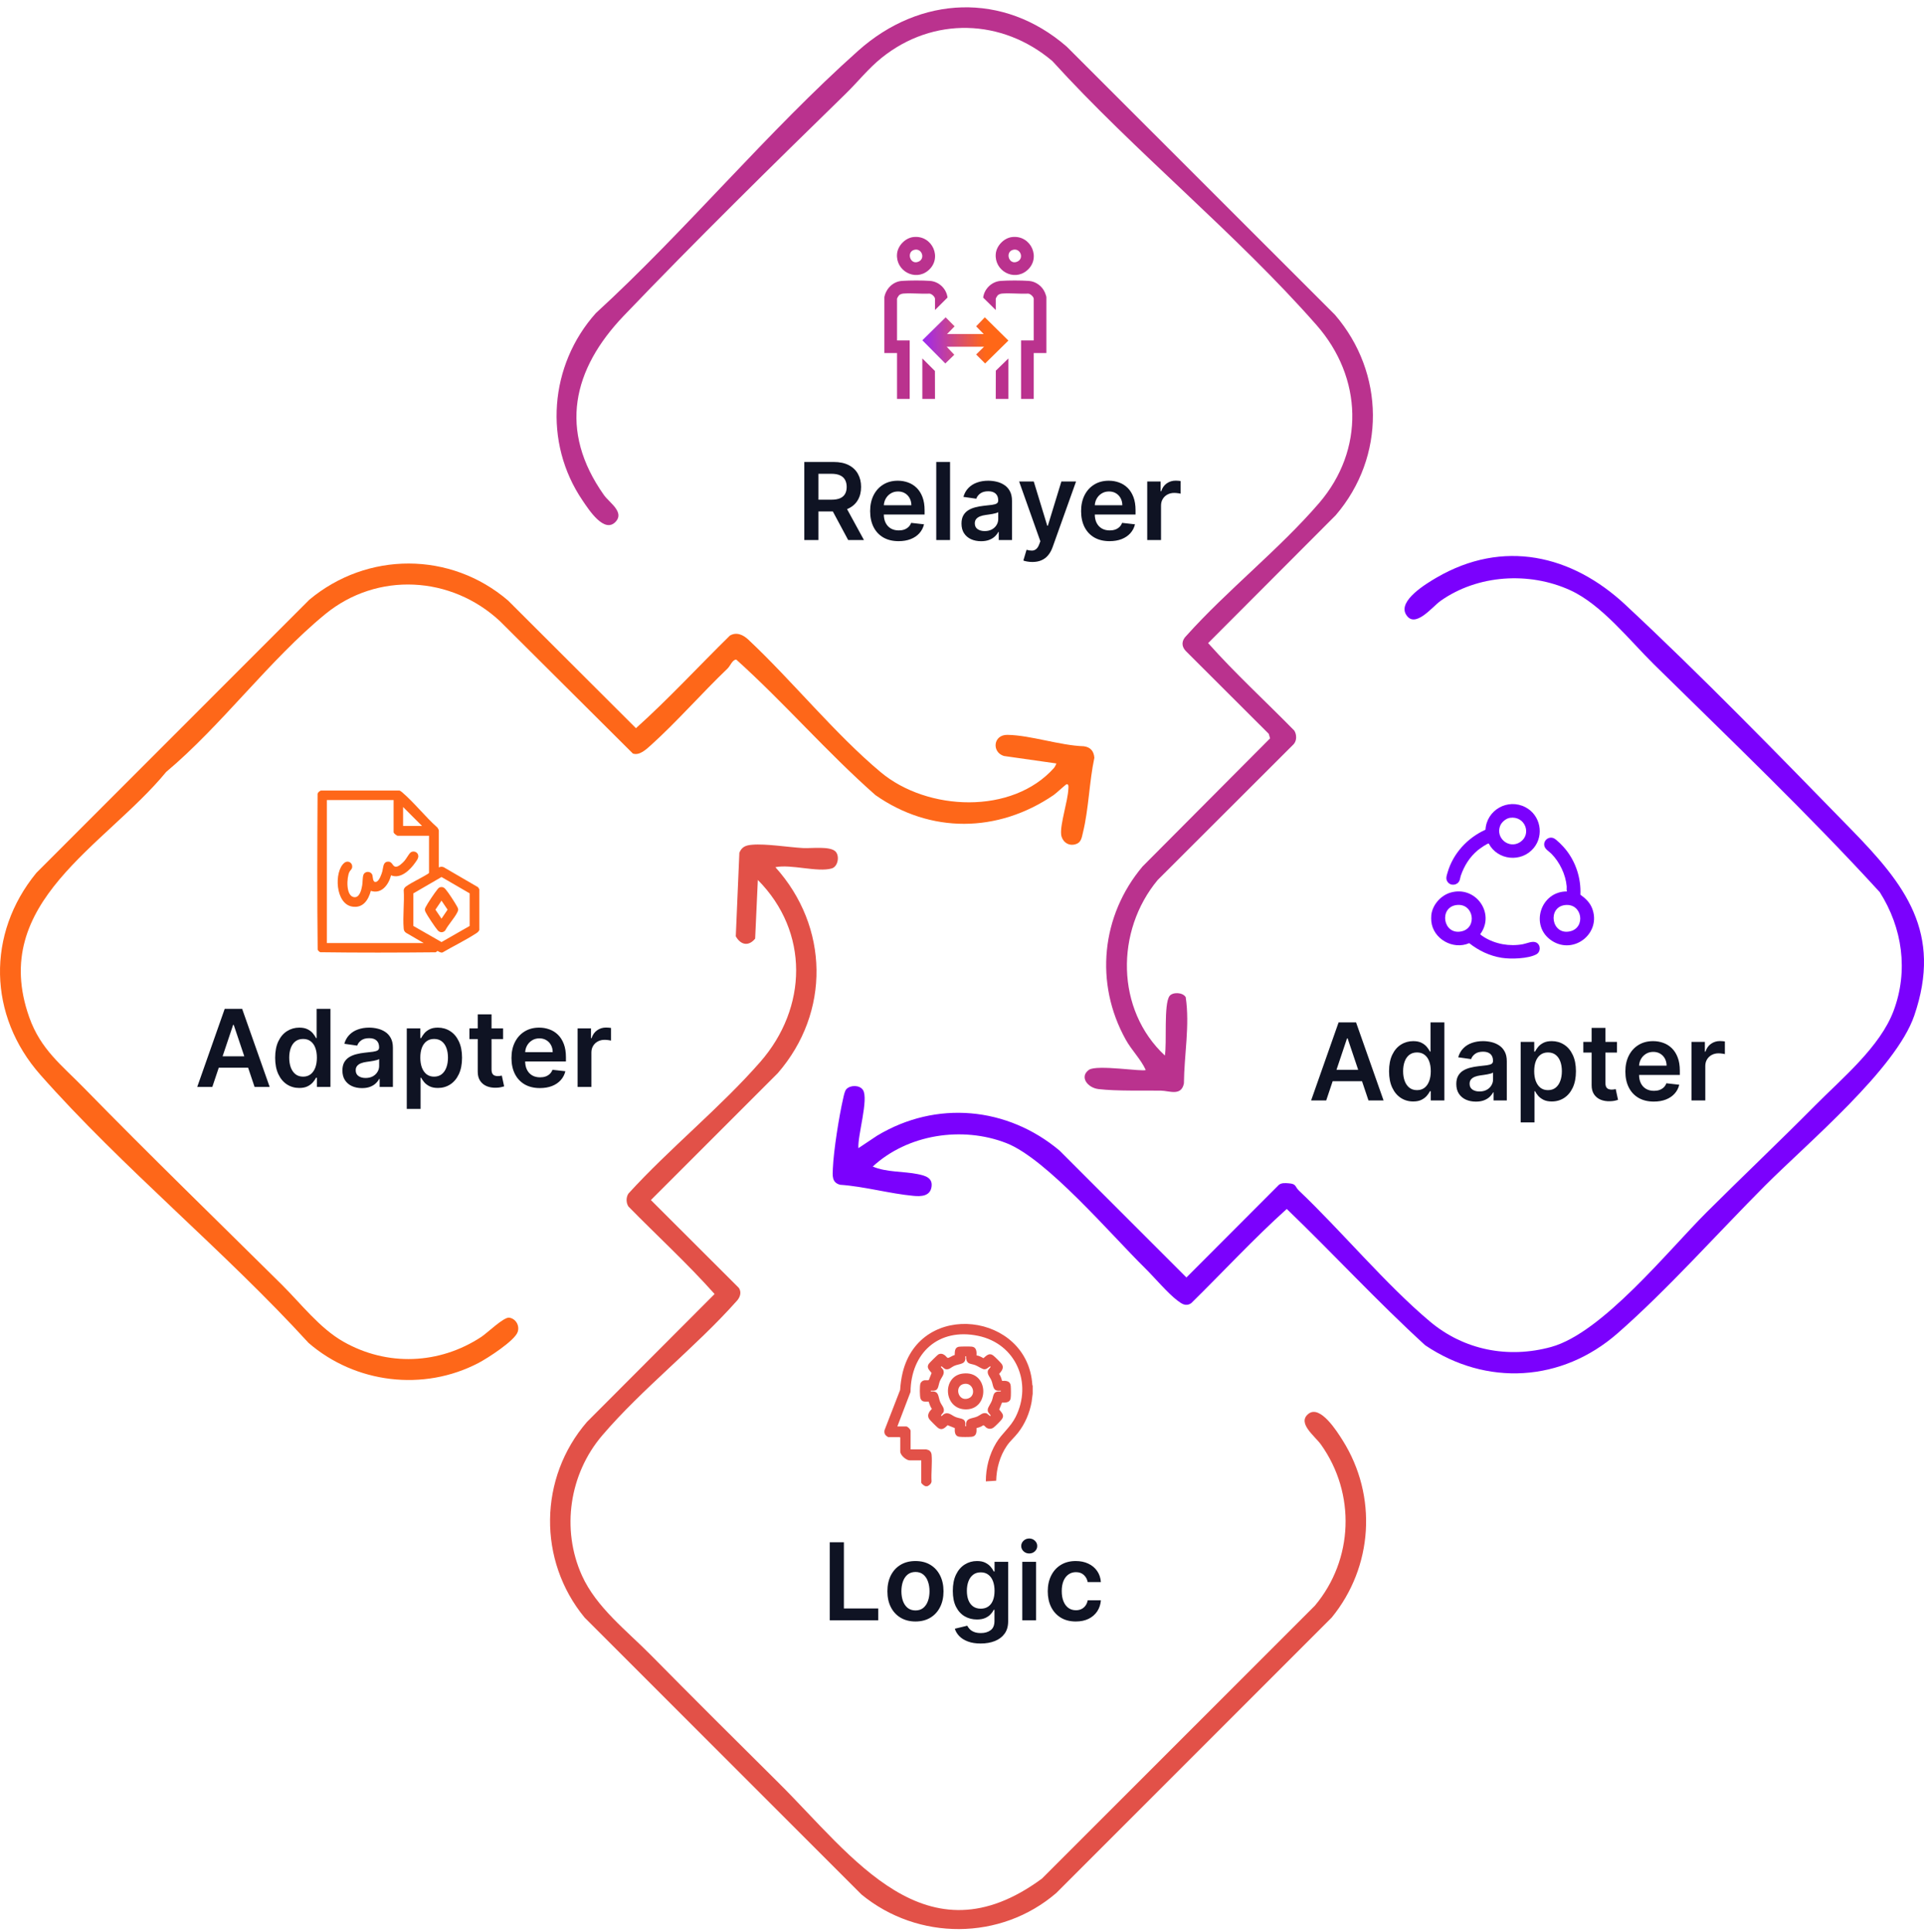 <svg width="251" height="252" viewBox="0 0 251 252" fill="none" xmlns="http://www.w3.org/2000/svg">
<path d="M104.927 70.439V60.258H108.745C109.527 60.258 110.184 60.393 110.714 60.665C111.248 60.937 111.65 61.318 111.922 61.809C112.197 62.296 112.335 62.864 112.335 63.514C112.335 64.167 112.196 64.734 111.917 65.214C111.642 65.692 111.236 66.061 110.699 66.323C110.162 66.581 109.503 66.711 108.72 66.711H106.001V65.179H108.472C108.929 65.179 109.304 65.116 109.595 64.99C109.887 64.861 110.103 64.674 110.242 64.429C110.384 64.18 110.456 63.875 110.456 63.514C110.456 63.153 110.384 62.844 110.242 62.589C110.099 62.331 109.882 62.135 109.59 62.002C109.299 61.867 108.923 61.799 108.462 61.799H106.772V70.439H104.927ZM110.187 65.826L112.708 70.439H110.649L108.174 65.826H110.187ZM117.224 70.588C116.459 70.588 115.797 70.429 115.241 70.111C114.687 69.79 114.261 69.336 113.963 68.749C113.665 68.159 113.516 67.465 113.516 66.666C113.516 65.88 113.665 65.191 113.963 64.598C114.265 64.001 114.686 63.537 115.226 63.206C115.766 62.871 116.401 62.703 117.13 62.703C117.601 62.703 118.045 62.78 118.462 62.932C118.883 63.081 119.254 63.313 119.576 63.628C119.901 63.943 120.156 64.344 120.342 64.831C120.527 65.315 120.62 65.892 120.62 66.561V67.113H114.361V65.9H118.895C118.891 65.556 118.817 65.249 118.671 64.981C118.525 64.709 118.321 64.495 118.06 64.339C117.801 64.183 117.499 64.106 117.155 64.106C116.787 64.106 116.464 64.195 116.185 64.374C115.907 64.55 115.69 64.782 115.534 65.07C115.382 65.355 115.304 65.668 115.3 66.01V67.069C115.3 67.513 115.382 67.894 115.544 68.212C115.706 68.527 115.933 68.769 116.225 68.938C116.517 69.104 116.858 69.186 117.249 69.186C117.511 69.186 117.748 69.15 117.96 69.077C118.172 69.001 118.356 68.89 118.512 68.744C118.668 68.598 118.785 68.418 118.865 68.202L120.545 68.391C120.439 68.835 120.237 69.223 119.939 69.554C119.644 69.882 119.266 70.138 118.805 70.32C118.345 70.499 117.818 70.588 117.224 70.588ZM123.942 60.258V70.439H122.142V60.258H123.942ZM127.99 70.594C127.506 70.594 127.071 70.507 126.683 70.335C126.298 70.159 125.993 69.901 125.768 69.559C125.546 69.218 125.435 68.797 125.435 68.297C125.435 67.866 125.514 67.509 125.674 67.228C125.833 66.946 126.05 66.721 126.325 66.552C126.6 66.382 126.91 66.255 127.255 66.169C127.603 66.079 127.962 66.015 128.333 65.975C128.781 65.928 129.144 65.887 129.422 65.851C129.701 65.811 129.903 65.751 130.029 65.672C130.158 65.589 130.223 65.461 130.223 65.289V65.259C130.223 64.884 130.112 64.594 129.889 64.389C129.667 64.183 129.348 64.081 128.93 64.081C128.489 64.081 128.139 64.177 127.881 64.369C127.626 64.561 127.453 64.788 127.364 65.05L125.684 64.811C125.816 64.347 126.035 63.96 126.34 63.648C126.645 63.333 127.018 63.098 127.458 62.942C127.899 62.783 128.386 62.703 128.92 62.703C129.288 62.703 129.654 62.747 130.019 62.833C130.383 62.919 130.716 63.062 131.018 63.26C131.32 63.456 131.562 63.723 131.744 64.061C131.929 64.399 132.022 64.821 132.022 65.329V70.439H130.292V69.39H130.233C130.123 69.602 129.969 69.801 129.77 69.987C129.575 70.169 129.328 70.317 129.029 70.429C128.734 70.539 128.388 70.594 127.99 70.594ZM128.458 69.271C128.819 69.271 129.132 69.2 129.397 69.057C129.662 68.911 129.866 68.719 130.009 68.481C130.155 68.242 130.228 67.982 130.228 67.7V66.8C130.171 66.847 130.075 66.89 129.939 66.929C129.807 66.969 129.657 67.004 129.492 67.034C129.326 67.064 129.162 67.09 129 67.113C128.837 67.136 128.696 67.156 128.577 67.173C128.309 67.21 128.068 67.269 127.856 67.352C127.644 67.435 127.477 67.551 127.354 67.7C127.231 67.846 127.17 68.035 127.17 68.267C127.17 68.598 127.291 68.848 127.533 69.017C127.775 69.186 128.083 69.271 128.458 69.271ZM134.677 73.303C134.432 73.303 134.205 73.283 133.996 73.243C133.791 73.207 133.626 73.164 133.504 73.114L133.921 71.712C134.183 71.788 134.417 71.825 134.622 71.821C134.828 71.818 135.009 71.754 135.164 71.627C135.323 71.505 135.458 71.299 135.567 71.011L135.721 70.598L132.952 62.803H134.861L136.621 68.57H136.701L138.465 62.803H140.38L137.322 71.364C137.179 71.768 136.991 72.115 136.755 72.403C136.52 72.695 136.232 72.917 135.89 73.069C135.552 73.225 135.148 73.303 134.677 73.303ZM144.746 70.588C143.98 70.588 143.319 70.429 142.762 70.111C142.209 69.79 141.783 69.336 141.484 68.749C141.186 68.159 141.037 67.465 141.037 66.666C141.037 65.88 141.186 65.191 141.484 64.598C141.786 64.001 142.207 63.537 142.747 63.206C143.287 62.871 143.922 62.703 144.651 62.703C145.122 62.703 145.566 62.78 145.984 62.932C146.405 63.081 146.776 63.313 147.097 63.628C147.422 63.943 147.677 64.344 147.863 64.831C148.049 65.315 148.141 65.892 148.141 66.561V67.113H141.882V65.9H146.416C146.413 65.556 146.338 65.249 146.193 64.981C146.047 64.709 145.843 64.495 145.581 64.339C145.323 64.183 145.021 64.106 144.676 64.106C144.308 64.106 143.985 64.195 143.707 64.374C143.428 64.55 143.211 64.782 143.055 65.07C142.903 65.355 142.825 65.668 142.822 66.01V67.069C142.822 67.513 142.903 67.894 143.065 68.212C143.228 68.527 143.455 68.769 143.747 68.938C144.038 69.104 144.38 69.186 144.771 69.186C145.033 69.186 145.27 69.15 145.482 69.077C145.694 69.001 145.878 68.89 146.033 68.744C146.189 68.598 146.307 68.418 146.386 68.202L148.067 68.391C147.961 68.835 147.759 69.223 147.46 69.554C147.165 69.882 146.787 70.138 146.327 70.32C145.866 70.499 145.339 70.588 144.746 70.588ZM149.664 70.439V62.803H151.409V64.076H151.489C151.628 63.635 151.866 63.295 152.204 63.056C152.546 62.815 152.935 62.694 153.373 62.694C153.472 62.694 153.583 62.699 153.706 62.709C153.832 62.715 153.936 62.727 154.019 62.743V64.399C153.943 64.372 153.822 64.349 153.656 64.329C153.494 64.306 153.336 64.294 153.184 64.294C152.856 64.294 152.561 64.366 152.299 64.508C152.04 64.647 151.837 64.841 151.687 65.09C151.538 65.338 151.464 65.625 151.464 65.95V70.439H149.664Z" fill="#0F1323"/>
<g clip-path="url(#clip0_1_788)">
<path d="M133.206 52.036V44.401H134.857V38.974C134.857 38.712 134.407 38.302 134.132 38.297C133.031 38.353 131.838 38.21 130.748 38.291C130.542 38.307 130.306 38.379 130.155 38.524C130.094 38.584 129.904 38.909 129.904 38.974V40.439L128.262 38.819C128.404 37.671 129.382 36.726 130.542 36.641C131.559 36.566 133.201 36.569 134.22 36.641C135.125 36.704 135.954 37.314 136.31 38.142C136.364 38.269 136.509 38.653 136.509 38.768V46.052H134.858V52.036H133.207L133.206 52.036Z" fill="#BA328E"/>
<path d="M115.372 38.747C115.596 37.634 116.501 36.721 117.661 36.64C118.677 36.57 120.327 36.564 121.339 36.64C122.5 36.728 123.471 37.658 123.611 38.811L121.977 40.439V38.974C121.977 38.711 121.527 38.302 121.251 38.297C120.151 38.353 118.957 38.21 117.868 38.291C117.662 38.306 117.426 38.379 117.275 38.524C117.213 38.583 117.023 38.909 117.023 38.974V44.401H118.675V52.035H117.023V46.051H115.372V38.747L115.372 38.747Z" fill="#BA328E"/>
<path d="M131.555 52.036H129.903L129.912 48.351L131.555 46.753L131.555 52.036Z" fill="#BA328E"/>
<path d="M121.977 52.036H120.326L120.326 46.753L121.968 48.392L121.977 52.036Z" fill="#BA328E"/>
<path d="M123.546 43.576H128.335L127.342 42.565L128.479 41.389L131.554 44.422L128.515 47.411L127.345 46.238L128.376 45.226H123.505L124.493 46.273L123.324 47.411L120.329 44.386L123.366 41.392L124.536 42.565L123.546 43.576Z" fill="url(#paint0_linear_1_788)"/>
<path d="M119.161 30.918C121.639 30.633 123.006 33.702 121.07 35.302C119.353 36.72 116.83 35.305 117.024 33.115C117.119 32.045 118.094 31.04 119.161 30.918ZM119.366 32.567C118.164 32.761 118.717 34.678 119.874 34.106C120.715 33.689 120.266 32.421 119.366 32.567Z" fill="#BA328E"/>
<path d="M132.041 30.918C134.519 30.633 135.886 33.702 133.95 35.302C132.233 36.72 129.71 35.305 129.904 33.115C129.999 32.046 130.974 31.04 132.041 30.918ZM132.246 32.567C131.044 32.761 131.597 34.678 132.754 34.106C133.595 33.689 133.146 32.421 132.246 32.567Z" fill="#BA328E"/>
</g>
<path d="M173.014 143.538H171.045L174.63 133.356H176.907L180.496 143.538H178.528L175.808 135.444H175.729L173.014 143.538ZM173.079 139.545H178.448V141.027H173.079V139.545ZM184.359 143.672C183.759 143.672 183.223 143.518 182.749 143.209C182.275 142.901 181.9 142.454 181.625 141.867C181.35 141.28 181.212 140.568 181.212 139.729C181.212 138.881 181.352 138.165 181.63 137.582C181.912 136.995 182.291 136.553 182.768 136.254C183.246 135.953 183.778 135.802 184.364 135.802C184.812 135.802 185.18 135.878 185.468 136.03C185.756 136.18 185.985 136.36 186.154 136.572C186.323 136.781 186.454 136.978 186.547 137.164H186.621V133.356H188.426V143.538H186.656V142.334H186.547C186.454 142.52 186.32 142.717 186.144 142.926C185.968 143.132 185.736 143.307 185.448 143.453C185.16 143.599 184.797 143.672 184.359 143.672ZM184.861 142.195C185.243 142.195 185.567 142.093 185.836 141.887C186.104 141.678 186.308 141.388 186.447 141.017C186.587 140.646 186.656 140.213 186.656 139.719C186.656 139.226 186.587 138.796 186.447 138.432C186.312 138.067 186.109 137.784 185.841 137.582C185.576 137.379 185.249 137.278 184.861 137.278C184.46 137.278 184.126 137.383 183.857 137.592C183.589 137.8 183.387 138.089 183.251 138.457C183.115 138.825 183.047 139.245 183.047 139.719C183.047 140.197 183.115 140.623 183.251 140.997C183.39 141.368 183.594 141.662 183.862 141.877C184.134 142.089 184.467 142.195 184.861 142.195ZM192.541 143.692C192.057 143.692 191.622 143.606 191.234 143.433C190.849 143.258 190.544 142.999 190.319 142.658C190.097 142.316 189.986 141.895 189.986 141.395C189.986 140.964 190.065 140.608 190.225 140.326C190.384 140.044 190.601 139.819 190.876 139.65C191.151 139.481 191.461 139.353 191.806 139.267C192.154 139.178 192.513 139.113 192.884 139.073C193.332 139.027 193.695 138.985 193.973 138.949C194.252 138.909 194.454 138.849 194.58 138.77C194.709 138.687 194.774 138.559 194.774 138.387V138.357C194.774 137.983 194.663 137.693 194.44 137.487C194.218 137.282 193.899 137.179 193.481 137.179C193.04 137.179 192.69 137.275 192.432 137.467C192.177 137.66 192.004 137.887 191.915 138.148L190.235 137.91C190.367 137.446 190.586 137.058 190.891 136.746C191.196 136.432 191.569 136.196 192.009 136.04C192.45 135.881 192.937 135.802 193.471 135.802C193.839 135.802 194.205 135.845 194.57 135.931C194.934 136.017 195.267 136.16 195.569 136.359C195.871 136.554 196.113 136.821 196.295 137.159C196.481 137.497 196.573 137.92 196.573 138.427V143.538H194.843V142.489H194.784C194.674 142.701 194.52 142.9 194.321 143.085C194.126 143.267 193.879 143.415 193.58 143.528C193.285 143.637 192.939 143.692 192.541 143.692ZM193.009 142.369C193.37 142.369 193.683 142.298 193.948 142.155C194.213 142.01 194.417 141.817 194.56 141.579C194.706 141.34 194.779 141.08 194.779 140.798V139.898C194.722 139.945 194.626 139.988 194.49 140.028C194.358 140.067 194.208 140.102 194.043 140.132C193.877 140.162 193.713 140.188 193.551 140.212C193.388 140.235 193.247 140.255 193.128 140.271C192.86 140.308 192.619 140.367 192.407 140.45C192.195 140.533 192.028 140.649 191.905 140.798C191.782 140.944 191.721 141.133 191.721 141.365C191.721 141.696 191.842 141.947 192.084 142.116C192.326 142.285 192.634 142.369 193.009 142.369ZM198.383 146.401V135.901H200.153V137.164H200.257C200.35 136.978 200.481 136.781 200.65 136.572C200.819 136.36 201.048 136.18 201.336 136.03C201.624 135.878 201.992 135.802 202.44 135.802C203.03 135.802 203.562 135.953 204.036 136.254C204.513 136.553 204.891 136.995 205.169 137.582C205.451 138.165 205.592 138.881 205.592 139.729C205.592 140.568 205.454 141.28 205.179 141.867C204.904 142.454 204.53 142.901 204.056 143.209C203.582 143.518 203.045 143.672 202.445 143.672C202.007 143.672 201.644 143.599 201.356 143.453C201.068 143.307 200.836 143.132 200.66 142.926C200.488 142.717 200.353 142.52 200.257 142.334H200.183V146.401H198.383ZM200.148 139.719C200.148 140.213 200.217 140.646 200.357 141.017C200.499 141.388 200.703 141.678 200.968 141.887C201.237 142.093 201.561 142.195 201.943 142.195C202.34 142.195 202.673 142.089 202.942 141.877C203.21 141.662 203.413 141.368 203.548 140.997C203.688 140.623 203.757 140.197 203.757 139.719C203.757 139.245 203.689 138.825 203.553 138.457C203.418 138.089 203.215 137.8 202.947 137.592C202.678 137.383 202.344 137.278 201.943 137.278C201.558 137.278 201.232 137.379 200.963 137.582C200.695 137.784 200.491 138.067 200.352 138.432C200.216 138.796 200.148 139.226 200.148 139.719ZM210.946 135.901V137.293H206.556V135.901H210.946ZM207.64 134.072H209.44V141.241C209.44 141.483 209.476 141.668 209.549 141.798C209.625 141.923 209.725 142.01 209.847 142.056C209.97 142.102 210.106 142.126 210.255 142.126C210.368 142.126 210.471 142.117 210.563 142.101C210.659 142.084 210.732 142.069 210.782 142.056L211.085 143.463C210.989 143.496 210.852 143.533 210.673 143.572C210.497 143.612 210.282 143.635 210.026 143.642C209.576 143.655 209.17 143.587 208.808 143.438C208.447 143.286 208.16 143.05 207.948 142.732C207.74 142.414 207.637 142.016 207.64 141.539V134.072ZM215.75 143.687C214.984 143.687 214.323 143.528 213.766 143.209C213.213 142.888 212.787 142.434 212.489 141.847C212.19 141.257 212.041 140.563 212.041 139.764C212.041 138.979 212.19 138.289 212.489 137.696C212.79 137.099 213.211 136.635 213.751 136.304C214.292 135.969 214.926 135.802 215.656 135.802C216.126 135.802 216.57 135.878 216.988 136.03C217.409 136.18 217.78 136.412 218.102 136.727C218.426 137.041 218.682 137.442 218.867 137.93C219.053 138.414 219.146 138.99 219.146 139.66V140.212H212.886V138.999H217.42C217.417 138.654 217.343 138.347 217.197 138.079C217.051 137.807 216.847 137.593 216.585 137.437C216.327 137.282 216.025 137.204 215.68 137.204C215.312 137.204 214.989 137.293 214.711 137.472C214.433 137.648 214.215 137.88 214.06 138.168C213.907 138.453 213.829 138.767 213.826 139.108V140.167C213.826 140.611 213.907 140.992 214.07 141.31C214.232 141.625 214.459 141.867 214.751 142.036C215.042 142.202 215.384 142.285 215.775 142.285C216.037 142.285 216.274 142.248 216.486 142.175C216.698 142.099 216.882 141.988 217.038 141.842C217.193 141.696 217.311 141.516 217.391 141.3L219.071 141.489C218.965 141.933 218.763 142.321 218.464 142.653C218.169 142.981 217.792 143.236 217.331 143.418C216.87 143.597 216.343 143.687 215.75 143.687ZM220.668 143.538V135.901H222.413V137.174H222.493C222.632 136.733 222.871 136.393 223.209 136.155C223.55 135.913 223.939 135.792 224.377 135.792C224.476 135.792 224.587 135.797 224.71 135.807C224.836 135.813 224.94 135.825 225.023 135.842V137.497C224.947 137.471 224.826 137.447 224.66 137.428C224.498 137.404 224.34 137.393 224.188 137.393C223.86 137.393 223.565 137.464 223.303 137.606C223.045 137.746 222.841 137.94 222.692 138.188C222.542 138.437 222.468 138.723 222.468 139.048V143.538H220.668Z" fill="#0F1323"/>
<path d="M212.035 78.877C221.951 88.111 232.034 98.489 241.522 108.208C248.517 115.374 253.442 121.642 249.729 132.473C247.33 139.468 235.803 149.097 230.26 154.653C224.129 160.798 217.474 168.278 211.008 173.926C203.748 180.267 193.94 180.869 185.923 175.469C179.688 169.778 173.955 163.547 167.868 157.693C163.568 161.558 159.565 165.898 155.413 169.975C154.711 170.459 154.184 170.073 153.626 169.657C152.346 168.699 150.59 166.604 149.355 165.39C144.949 161.058 136.55 151.15 131.284 149.101C125.536 146.864 118.414 147.947 113.856 152.162C115.661 152.931 117.858 152.766 119.737 153.151C120.667 153.343 121.715 153.601 121.523 154.824C121.332 156.046 120.136 156.073 119.191 155.986C116.051 155.698 112.785 154.757 109.603 154.538C108.485 154.251 108.612 153.31 108.654 152.368C108.756 150.042 109.462 145.6 109.993 143.297C110.074 142.941 110.187 142.308 110.422 142.06C110.934 141.517 112.154 141.502 112.586 142.185C113.339 143.374 111.867 148.108 111.984 149.763L114.418 148.139C122.156 143.478 131.432 144.376 138.225 150.076L154.778 166.629L166.844 154.544C167.21 154.263 167.674 154.315 168.105 154.345C169.155 154.415 168.909 154.778 169.449 155.29C175.065 160.631 180.74 167.491 186.533 172.364C190.985 176.11 196.754 177.231 202.362 175.692C209.017 173.865 217.601 163.149 222.667 158.097C227.351 153.428 232.178 148.857 236.838 144.155C240.349 140.613 245.27 136.548 247.03 131.856C248.987 126.638 248.194 121.034 245.229 116.369C235.878 106.144 225.691 96.428 215.789 86.678C212.572 83.51 208.94 78.86 204.858 76.992C199.492 74.539 192.778 74.952 187.932 78.377C186.843 79.148 184.546 82.117 183.407 80.12C182.389 78.331 186.081 76.116 187.401 75.347C196.081 70.291 205.035 72.357 212.039 78.877H212.035Z" fill="#7B01FD"/>
<path d="M137.526 100.134C137.606 100.045 137.835 99.599 137.805 99.581L130.967 98.608C129.367 98.121 129.549 95.824 131.431 95.853C134.465 95.901 138.264 97.24 141.398 97.34C142.268 97.457 142.701 97.979 142.768 98.843C142.097 101.99 142.041 105.468 141.283 108.573C141.102 109.312 141.064 109.972 140.152 110.159C139.24 110.347 138.511 109.66 138.432 108.825C138.303 107.465 139.299 104.524 139.376 102.91C139.384 102.725 139.467 102.277 139.159 102.288C139.049 102.292 137.812 103.46 137.456 103.704C130.144 108.683 121.365 108.727 114.205 103.708C107.879 98.133 102.296 91.651 96.052 86.034C95.553 86.032 95.272 86.857 94.918 87.198C91.604 90.366 88.256 94.193 84.922 97.194C84.299 97.754 83.416 98.591 82.562 98.289L65.241 81.041C58.883 75.099 49.227 74.543 42.43 80.108C35.175 86.047 28.863 94.674 21.684 100.684C13.723 110.374 -1.499 117.683 3.813 132.681C5.308 136.904 8.053 138.932 10.997 141.948C19.49 150.642 28.253 159.132 36.736 167.541C39.256 170.038 41.697 173.241 44.791 175C50.501 178.249 57.303 177.984 62.783 174.386C63.579 173.863 65.732 171.76 66.438 171.872C67.282 172.006 67.811 172.885 67.54 173.724C67.167 174.879 63.579 177.176 62.429 177.778C55.243 181.537 46.355 180.442 40.254 175.165C29.306 163.172 15.949 152.289 5.26 140.188C-1.545 132.483 -1.78 121.802 4.748 113.849L40.349 78.231C47.9 71.922 58.785 71.905 66.284 78.333L82.966 94.983C87.198 91.188 91.13 86.917 95.213 82.909C96.086 82.386 96.963 82.809 97.627 83.433C103.374 88.821 108.91 95.72 114.901 100.728C120.975 105.805 132.056 106.313 137.531 100.137L137.526 100.134Z" fill="#FE6719"/>
<path d="M151.964 137.687C152.247 136.1 151.797 130.967 152.576 129.917C152.976 129.378 154.319 129.418 154.685 130.074C155.235 133.739 154.483 137.591 154.45 141.319C154.11 143.022 152.549 142.277 151.453 142.26C148.971 142.227 145.725 142.333 143.323 142.06C141.876 141.896 140.785 140.453 142.059 139.547C143.069 138.828 149.169 139.832 149.467 139.561C148.832 138.158 147.649 137.027 146.862 135.609C142.765 128.254 143.663 119.422 149.058 113.016L165.691 96.309L165.518 95.718L154.679 84.899C154.075 84.252 154.163 83.51 154.779 82.917C160.1 76.984 166.911 71.628 172.069 65.639C178.069 58.673 177.767 49.252 171.759 42.411C161.289 30.485 148.024 19.777 137.282 7.959C130.737 2.414 121.737 2.137 115.013 7.543C113.284 8.932 111.904 10.69 110.331 12.224C100.627 21.691 90.777 31.372 81.39 41.174C74.697 48.163 72.829 56.155 78.791 64.577C79.484 65.555 81.475 66.78 80.338 68.034C78.847 69.681 76.796 66.453 76 65.283C70.853 57.719 71.675 47.615 77.729 40.849C89.48 30.087 100.144 17.137 111.985 6.593C120.025 -0.566 130.902 -1.093 139.159 6.081L174.152 41.058C180.685 48.644 180.793 59.577 174.258 67.201L157.609 83.883C161.126 87.835 165.118 91.49 168.85 95.297C169.185 95.832 169.187 96.642 168.748 97.092L151.033 114.778C145.506 121.415 145.548 131.702 151.97 137.687H151.964Z" fill="#BA328E"/>
<path d="M109.013 111.084C109.552 111.661 109.323 113.041 108.503 113.277C106.645 113.81 103.213 112.696 101.154 113.114C108.153 120.873 108.355 132.041 101.468 139.978L84.913 156.531L96.372 167.972C96.805 168.565 96.529 169.284 96.054 169.759C90.706 175.764 83.726 181.183 78.555 187.245C74.28 192.257 73.193 199.467 75.919 205.506C77.801 209.675 81.768 212.698 84.909 215.883C90.406 221.459 95.985 227.001 101.568 232.542C111.214 242.117 120.793 256.184 135.932 245.037L171.544 209.429C176.573 203.43 176.882 194.817 172.334 188.43C171.532 187.303 169.185 185.625 170.69 184.419C172.227 183.188 174.445 186.743 175.166 187.888C179.72 195.135 179.129 204.379 173.729 210.989L137.807 246.911C130.56 253.154 119.764 253.164 112.395 247.119L76.264 210.989C70.142 203.546 70.271 192.772 76.575 185.471L93.224 168.788C89.707 164.836 85.714 161.181 81.983 157.374C81.662 156.885 81.668 156.162 81.983 155.685C87.337 149.807 93.975 144.465 99.177 138.52C105.358 131.454 105.595 121.558 98.865 114.778L98.515 122.433C97.659 123.481 96.62 123.266 95.989 122.127L96.456 111.225C96.793 110.424 97.316 110.257 98.122 110.186C99.933 110.028 102.865 110.513 104.788 110.619C105.827 110.678 108.309 110.332 109.011 111.08L109.013 111.084Z" fill="#E25148"/>
<g clip-path="url(#clip1_1_788)">
<path d="M186.725 120.18C186.704 119.974 186.703 119.563 186.725 119.358C186.868 118.035 187.951 116.805 189.222 116.43C192.503 115.465 195.11 119.137 193.111 121.847C193.097 121.904 193.509 122.174 193.594 122.226C195.077 123.149 196.943 123.479 198.665 123.16C199.191 123.063 199.935 122.687 200.419 122.939C201.027 123.257 201.019 124.164 200.418 124.486C199.346 125.059 197.102 125.12 195.918 124.935C194.354 124.691 192.897 123.993 191.668 123.022C189.553 123.945 186.949 122.465 186.725 120.18V120.18ZM189.99 118.054C187.687 118.367 188.248 122.015 190.673 121.484C192.773 121.024 192.269 117.744 189.99 118.054Z" fill="#7B01FD"/>
<path d="M204.426 116.276C204.34 116.067 204.403 115.824 204.384 115.6C204.25 114.072 203.472 112.456 202.396 111.366C202.107 111.074 201.623 110.802 201.494 110.411C201.263 109.708 201.973 109.052 202.672 109.325C203.058 109.476 203.934 110.406 204.217 110.752C205.574 112.41 206.275 114.561 206.174 116.7C206.813 117.162 207.394 117.698 207.691 118.443C208.977 121.678 205.345 124.607 202.44 122.703C199.521 120.79 200.966 116.245 204.426 116.276ZM204.168 118.055C201.836 118.33 202.387 122.014 204.809 121.484C206.913 121.023 206.438 117.787 204.168 118.055Z" fill="#7B01FD"/>
<path d="M194.222 110.038C194.071 109.949 192.976 110.749 192.799 110.896C191.726 111.786 191.019 112.928 190.569 114.232C190.501 114.429 190.483 114.662 190.405 114.851C190.145 115.484 189.27 115.604 188.858 115.046C188.564 114.646 188.716 114.262 188.838 113.832C189.546 111.341 191.431 109.287 193.793 108.225C193.936 105.659 196.701 104.075 199.023 105.301C200.968 106.328 201.482 108.939 200.072 110.627C198.47 112.544 195.378 112.228 194.222 110.038L194.222 110.038ZM196.994 106.673C196.473 106.747 195.907 107.223 195.712 107.703C195.06 109.312 196.868 110.797 198.32 109.836C199.858 108.819 198.969 106.392 196.994 106.673H196.994Z" fill="#7B01FD"/>
</g>
<path d="M27.698 141.776H25.73L29.314 131.594H31.591L35.181 141.776H33.212L30.492 133.682H30.413L27.698 141.776ZM27.763 137.784H33.132V139.265H27.763V137.784ZM39.043 141.91C38.444 141.91 37.907 141.756 37.433 141.448C36.959 141.14 36.584 140.692 36.309 140.106C36.034 139.519 35.896 138.806 35.896 137.968C35.896 137.119 36.036 136.403 36.314 135.82C36.596 135.234 36.975 134.791 37.453 134.493C37.93 134.191 38.462 134.04 39.048 134.04C39.496 134.04 39.864 134.117 40.152 134.269C40.441 134.418 40.669 134.599 40.838 134.811C41.007 135.02 41.138 135.217 41.231 135.403H41.306V131.594H43.11V141.776H41.34V140.573H41.231C41.138 140.759 41.004 140.956 40.828 141.165C40.653 141.37 40.421 141.546 40.132 141.692C39.844 141.837 39.481 141.91 39.043 141.91ZM39.546 140.434C39.927 140.434 40.252 140.331 40.52 140.126C40.788 139.917 40.992 139.627 41.132 139.256C41.271 138.884 41.34 138.452 41.34 137.958C41.34 137.464 41.271 137.035 41.132 136.67C40.996 136.306 40.793 136.022 40.525 135.82C40.26 135.618 39.933 135.517 39.546 135.517C39.145 135.517 38.81 135.621 38.541 135.83C38.273 136.039 38.071 136.327 37.935 136.695C37.799 137.063 37.731 137.484 37.731 137.958C37.731 138.435 37.799 138.861 37.935 139.236C38.074 139.607 38.278 139.9 38.546 140.116C38.818 140.328 39.151 140.434 39.546 140.434ZM47.225 141.93C46.742 141.93 46.306 141.844 45.918 141.672C45.533 141.496 45.228 141.238 45.003 140.896C44.781 140.555 44.67 140.134 44.67 139.633C44.67 139.202 44.75 138.846 44.909 138.564C45.068 138.283 45.285 138.057 45.56 137.888C45.835 137.719 46.145 137.592 46.49 137.506C46.838 137.416 47.197 137.351 47.569 137.312C48.016 137.265 48.379 137.224 48.657 137.187C48.936 137.148 49.138 137.088 49.264 137.008C49.393 136.926 49.458 136.798 49.458 136.626V136.596C49.458 136.221 49.347 135.931 49.125 135.726C48.903 135.52 48.583 135.417 48.165 135.417C47.724 135.417 47.375 135.514 47.116 135.706C46.861 135.898 46.688 136.125 46.599 136.387L44.919 136.148C45.051 135.684 45.27 135.296 45.575 134.985C45.88 134.67 46.253 134.435 46.694 134.279C47.134 134.12 47.621 134.04 48.155 134.04C48.523 134.04 48.889 134.083 49.254 134.17C49.618 134.256 49.952 134.398 50.253 134.597C50.555 134.793 50.797 135.06 50.979 135.398C51.165 135.736 51.257 136.158 51.257 136.665V141.776H49.527V140.727H49.468C49.358 140.939 49.204 141.138 49.005 141.324C48.81 141.506 48.563 141.653 48.264 141.766C47.969 141.876 47.623 141.93 47.225 141.93ZM47.693 140.608C48.054 140.608 48.367 140.537 48.632 140.394C48.898 140.248 49.101 140.056 49.244 139.817C49.39 139.579 49.463 139.318 49.463 139.037V138.137C49.406 138.183 49.31 138.226 49.174 138.266C49.042 138.306 48.893 138.341 48.727 138.371C48.561 138.4 48.397 138.427 48.235 138.45C48.072 138.473 47.931 138.493 47.812 138.51C47.544 138.546 47.303 138.606 47.091 138.689C46.879 138.772 46.712 138.888 46.589 139.037C46.466 139.183 46.405 139.372 46.405 139.604C46.405 139.935 46.526 140.185 46.768 140.354C47.01 140.523 47.318 140.608 47.693 140.608ZM53.067 144.64V134.14H54.837V135.403H54.941C55.034 135.217 55.165 135.02 55.334 134.811C55.503 134.599 55.732 134.418 56.02 134.269C56.309 134.117 56.676 134.04 57.124 134.04C57.714 134.04 58.246 134.191 58.72 134.493C59.197 134.791 59.575 135.234 59.853 135.82C60.135 136.403 60.276 137.119 60.276 137.968C60.276 138.806 60.138 139.519 59.863 140.106C59.588 140.692 59.214 141.14 58.74 141.448C58.266 141.756 57.729 141.91 57.129 141.91C56.691 141.91 56.328 141.837 56.04 141.692C55.752 141.546 55.52 141.37 55.344 141.165C55.172 140.956 55.038 140.759 54.941 140.573H54.867V144.64H53.067ZM54.832 137.958C54.832 138.452 54.902 138.884 55.041 139.256C55.183 139.627 55.387 139.917 55.652 140.126C55.921 140.331 56.246 140.434 56.627 140.434C57.024 140.434 57.358 140.328 57.626 140.116C57.895 139.9 58.097 139.607 58.233 139.236C58.372 138.861 58.441 138.435 58.441 137.958C58.441 137.484 58.373 137.063 58.237 136.695C58.102 136.327 57.899 136.039 57.631 135.83C57.362 135.621 57.028 135.517 56.627 135.517C56.242 135.517 55.916 135.618 55.647 135.82C55.379 136.022 55.175 136.306 55.036 136.67C54.9 137.035 54.832 137.464 54.832 137.958ZM65.63 134.14V135.532H61.24V134.14H65.63ZM62.324 132.31H64.124V139.479C64.124 139.721 64.16 139.907 64.233 140.036C64.309 140.162 64.409 140.248 64.531 140.295C64.654 140.341 64.79 140.364 64.939 140.364C65.052 140.364 65.155 140.356 65.247 140.339C65.344 140.323 65.416 140.308 65.466 140.295L65.769 141.702C65.673 141.735 65.536 141.771 65.357 141.811C65.181 141.851 64.966 141.874 64.71 141.881C64.26 141.894 63.854 141.826 63.492 141.677C63.131 141.524 62.844 141.289 62.632 140.971C62.424 140.653 62.321 140.255 62.324 139.778V132.31ZM70.434 141.925C69.668 141.925 69.007 141.766 68.45 141.448C67.897 141.127 67.471 140.672 67.173 140.086C66.874 139.496 66.725 138.801 66.725 138.003C66.725 137.217 66.874 136.528 67.173 135.935C67.474 135.338 67.895 134.874 68.436 134.542C68.976 134.208 69.61 134.04 70.34 134.04C70.81 134.04 71.254 134.117 71.672 134.269C72.093 134.418 72.464 134.65 72.786 134.965C73.11 135.28 73.366 135.681 73.551 136.168C73.737 136.652 73.83 137.229 73.83 137.898V138.45H67.57V137.237H72.105C72.101 136.892 72.027 136.586 71.881 136.317C71.735 136.046 71.531 135.832 71.269 135.676C71.011 135.52 70.709 135.442 70.365 135.442C69.997 135.442 69.673 135.532 69.395 135.711C69.117 135.886 68.9 136.118 68.744 136.407C68.591 136.692 68.513 137.005 68.51 137.346V138.405C68.51 138.85 68.591 139.231 68.754 139.549C68.916 139.864 69.143 140.106 69.435 140.275C69.726 140.44 70.068 140.523 70.459 140.523C70.721 140.523 70.958 140.487 71.17 140.414C71.382 140.338 71.566 140.227 71.722 140.081C71.877 139.935 71.995 139.754 72.075 139.539L73.755 139.728C73.649 140.172 73.447 140.56 73.148 140.891C72.854 141.219 72.476 141.475 72.015 141.657C71.554 141.836 71.027 141.925 70.434 141.925ZM75.352 141.776V134.14H77.097V135.412H77.177C77.316 134.972 77.555 134.632 77.893 134.393C78.234 134.151 78.624 134.03 79.061 134.03C79.16 134.03 79.272 134.035 79.394 134.045C79.52 134.052 79.624 134.064 79.707 134.08V135.736C79.631 135.709 79.51 135.686 79.344 135.666C79.182 135.643 79.025 135.631 78.872 135.631C78.544 135.631 78.249 135.702 77.987 135.845C77.729 135.984 77.525 136.178 77.376 136.427C77.227 136.675 77.152 136.962 77.152 137.287V141.776H75.352Z" fill="#0F1323"/>
<path d="M108.247 211.352V201.17H110.092V209.805H114.576V211.352H108.247ZM119.429 211.501C118.683 211.501 118.036 211.337 117.49 211.009C116.943 210.68 116.518 210.221 116.217 209.631C115.919 209.041 115.769 208.352 115.769 207.563C115.769 206.774 115.919 206.083 116.217 205.49C116.518 204.897 116.943 204.436 117.49 204.108C118.036 203.78 118.683 203.616 119.429 203.616C120.174 203.616 120.821 203.78 121.367 204.108C121.914 204.436 122.337 204.897 122.635 205.49C122.937 206.083 123.088 206.774 123.088 207.563C123.088 208.352 122.937 209.041 122.635 209.631C122.337 210.221 121.914 210.68 121.367 211.009C120.821 211.337 120.174 211.501 119.429 211.501ZM119.438 210.059C119.843 210.059 120.181 209.948 120.453 209.726C120.724 209.5 120.927 209.199 121.059 208.821C121.195 208.443 121.263 208.022 121.263 207.558C121.263 207.091 121.195 206.668 121.059 206.29C120.927 205.909 120.724 205.606 120.453 205.381C120.181 205.155 119.843 205.043 119.438 205.043C119.024 205.043 118.679 205.155 118.404 205.381C118.133 205.606 117.929 205.909 117.793 206.29C117.66 206.668 117.594 207.091 117.594 207.558C117.594 208.022 117.66 208.443 117.793 208.821C117.929 209.199 118.133 209.5 118.404 209.726C118.679 209.948 119.024 210.059 119.438 210.059ZM127.936 214.374C127.29 214.374 126.735 214.286 126.271 214.111C125.807 213.938 125.434 213.706 125.152 213.415C124.87 213.123 124.675 212.8 124.565 212.445L126.186 212.053C126.259 212.202 126.365 212.349 126.504 212.495C126.644 212.644 126.831 212.767 127.066 212.863C127.305 212.962 127.605 213.012 127.966 213.012C128.476 213.012 128.899 212.888 129.234 212.639C129.569 212.394 129.736 211.99 129.736 211.426V209.979H129.646C129.554 210.165 129.418 210.356 129.239 210.551C129.063 210.747 128.829 210.911 128.538 211.043C128.249 211.176 127.886 211.242 127.449 211.242C126.862 211.242 126.33 211.105 125.853 210.83C125.379 210.551 125.001 210.137 124.72 209.587C124.441 209.033 124.302 208.34 124.302 207.509C124.302 206.67 124.441 205.962 124.72 205.386C125.001 204.806 125.381 204.366 125.858 204.068C126.335 203.767 126.867 203.616 127.454 203.616C127.901 203.616 128.269 203.692 128.558 203.844C128.849 203.994 129.081 204.174 129.254 204.386C129.426 204.595 129.557 204.792 129.646 204.978H129.746V203.715H131.521V211.476C131.521 212.129 131.365 212.669 131.053 213.097C130.742 213.524 130.316 213.844 129.776 214.056C129.235 214.268 128.622 214.374 127.936 214.374ZM127.951 209.83C128.332 209.83 128.657 209.737 128.926 209.552C129.194 209.366 129.398 209.099 129.537 208.751C129.676 208.403 129.746 207.986 129.746 207.499C129.746 207.018 129.676 206.597 129.537 206.236C129.401 205.875 129.199 205.594 128.93 205.396C128.665 205.193 128.339 205.092 127.951 205.092C127.55 205.092 127.215 205.197 126.947 205.406C126.678 205.614 126.476 205.901 126.34 206.266C126.204 206.627 126.136 207.038 126.136 207.499C126.136 207.966 126.204 208.375 126.34 208.727C126.479 209.075 126.683 209.346 126.952 209.542C127.224 209.734 127.557 209.83 127.951 209.83ZM133.365 211.352V203.715H135.165V211.352H133.365ZM134.27 202.631C133.985 202.631 133.74 202.537 133.534 202.348C133.329 202.156 133.226 201.925 133.226 201.657C133.226 201.385 133.329 201.155 133.534 200.966C133.74 200.774 133.985 200.678 134.27 200.678C134.558 200.678 134.804 200.774 135.006 200.966C135.211 201.155 135.314 201.385 135.314 201.657C135.314 201.925 135.211 202.156 135.006 202.348C134.804 202.537 134.558 202.631 134.27 202.631ZM140.347 211.501C139.584 211.501 138.93 211.333 138.383 210.999C137.839 210.664 137.42 210.201 137.125 209.612C136.833 209.018 136.687 208.335 136.687 207.563C136.687 206.788 136.837 206.103 137.135 205.51C137.433 204.913 137.854 204.449 138.398 204.118C138.945 203.783 139.591 203.616 140.337 203.616C140.956 203.616 141.505 203.73 141.982 203.959C142.463 204.184 142.846 204.504 143.131 204.918C143.416 205.329 143.578 205.81 143.618 206.36H141.898C141.828 205.992 141.662 205.686 141.4 205.44C141.142 205.192 140.796 205.067 140.361 205.067C139.994 205.067 139.67 205.167 139.392 205.366C139.114 205.561 138.896 205.843 138.741 206.211C138.588 206.579 138.512 207.02 138.512 207.533C138.512 208.054 138.588 208.501 138.741 208.876C138.893 209.247 139.107 209.534 139.382 209.736C139.66 209.935 139.987 210.034 140.361 210.034C140.627 210.034 140.864 209.984 141.072 209.885C141.284 209.782 141.462 209.635 141.604 209.442C141.747 209.25 141.845 209.017 141.898 208.741H143.618C143.575 209.282 143.416 209.761 143.141 210.178C142.865 210.593 142.491 210.917 142.017 211.153C141.543 211.385 140.986 211.501 140.347 211.501Z" fill="#0F1323"/>
<g clip-path="url(#clip2_1_788)">
<path d="M134.72 180.752V181.805L134.582 182.868C134.314 184.334 133.72 185.73 132.799 186.9C132.342 187.482 131.777 187.964 131.357 188.577C130.443 189.914 129.999 191.525 129.959 193.142L128.611 193.226C128.606 191.474 129.06 189.697 129.967 188.198C130.719 186.957 131.825 186.163 132.495 184.826C134.722 180.379 132.533 175.267 127.6 174.241C122.458 173.17 118.836 176.46 118.784 181.564L117.066 186.062H118.225C118.412 186.062 118.793 186.443 118.793 186.631V189.054H120.837C120.851 189.054 121.066 189.116 121.099 189.129C121.363 189.236 121.509 189.468 121.534 189.747C121.632 190.859 121.46 192.116 121.528 193.243C121.487 193.544 121.24 193.741 120.985 193.858H120.732C120.578 193.822 120.184 193.524 120.184 193.373V190.487H118.688C118.215 190.487 117.445 189.807 117.445 189.328V187.516L117.382 187.452H115.865C115.849 187.452 115.621 187.294 115.59 187.264C115.382 187.063 115.342 186.839 115.39 186.556L117.427 181.302C117.477 180.536 117.578 179.768 117.761 179.023C120.093 169.509 134.097 171.26 134.676 180.649L134.72 180.751V180.752Z" fill="#E25148"/>
<path d="M127.391 176.789C127.707 176.837 128.021 176.994 128.295 177.159C128.687 176.831 129.053 176.404 129.581 176.811C129.793 176.974 130.52 177.697 130.675 177.908C131.033 178.393 130.673 178.845 130.344 179.206C130.53 179.477 130.647 179.796 130.722 180.116C131.259 180.083 131.8 180.122 131.857 180.771C131.889 181.129 131.901 182.072 131.845 182.406C131.753 182.952 131.166 182.973 130.722 182.947L130.354 183.849C130.694 184.305 131.11 184.601 130.655 185.177C130.488 185.389 129.829 186.055 129.619 186.206C129.327 186.414 128.98 186.422 128.682 186.223C128.573 186.151 128.387 185.886 128.271 185.912C128.214 185.925 128.095 186.033 128.008 186.07C127.81 186.153 127.607 186.235 127.394 186.276C127.42 186.81 127.389 187.354 126.738 187.412C126.381 187.443 125.439 187.456 125.103 187.4C124.555 187.308 124.532 186.722 124.562 186.276L123.624 185.9C123.263 186.252 122.884 186.629 122.374 186.252C122.202 186.125 121.329 185.255 121.219 185.089C120.891 184.596 121.215 184.128 121.568 183.765C121.363 183.485 121.259 183.147 121.147 182.822C120.709 182.805 120.287 182.926 120.091 182.425C119.977 182.135 119.974 180.791 120.068 180.488C120.144 180.243 120.375 180.063 120.626 180.035C120.757 180.021 121.105 180.078 121.175 179.994L121.534 179.089C121.242 178.718 120.823 178.384 121.173 177.884C121.259 177.762 122.302 176.73 122.406 176.674C122.72 176.504 123.013 176.586 123.28 176.792C123.393 176.878 123.56 177.14 123.692 177.122C123.871 177.096 124.314 176.778 124.547 176.75C124.571 176.342 124.523 175.839 124.999 175.685C125.219 175.614 126.494 175.623 126.78 175.651C127.382 175.709 127.428 176.304 127.391 176.789H127.391ZM126.04 176.917H125.914C126.103 178.028 125.154 177.843 124.453 178.173C124.084 178.346 123.827 178.687 123.375 178.593C123.203 178.557 123.062 178.381 122.922 178.287C122.874 178.255 122.878 178.193 122.796 178.244C122.713 178.294 122.759 178.32 122.795 178.371C122.88 178.491 123.005 178.566 123.069 178.729C123.281 179.271 122.778 179.689 122.595 180.192C122.346 180.879 122.486 181.518 121.447 181.383V181.51C122.526 181.378 122.367 182.162 122.649 182.857C122.823 183.286 123.241 183.637 123.113 184.124C123.106 184.257 122.714 184.566 122.774 184.671C122.835 184.775 123.043 184.516 123.093 184.484C123.739 184.064 124.16 184.665 124.765 184.871C125.471 185.111 126.05 184.976 125.914 186.019H126.039C125.907 184.897 126.784 185.085 127.5 184.762C127.908 184.578 128.166 184.23 128.664 184.342C128.819 184.377 129.125 184.736 129.2 184.692C129.278 184.628 129.239 184.621 129.2 184.565C129.013 184.298 128.818 184.206 128.866 183.81C128.899 183.538 129.28 183.037 129.399 182.7C129.645 182.005 129.522 181.407 130.548 181.51V181.383C129.473 181.544 129.624 180.774 129.346 180.077C129.173 179.643 128.738 179.254 128.882 178.768C128.921 178.635 129.265 178.339 129.221 178.264C129.154 178.18 129.146 178.235 129.094 178.264C128.852 178.402 128.736 178.616 128.384 178.599C128.126 178.586 127.545 178.179 127.231 178.063C126.625 177.841 126.146 177.979 126.04 177.189C126.028 177.1 126.046 177.005 126.039 176.915L126.04 176.917Z" fill="#E25148"/>
<path d="M125.609 179.161C129.101 178.722 129.168 184.058 125.809 183.828C123.083 183.641 122.897 179.503 125.609 179.161ZM125.776 180.509C124.455 180.736 124.955 182.857 126.293 182.416C127.423 182.044 126.987 180.301 125.776 180.509Z" fill="#E25148"/>
</g>
<g clip-path="url(#clip3_1_788)">
<path d="M52.131 103.116C52.243 103.183 52.339 103.235 52.441 103.322C54.043 104.686 55.472 106.536 57.063 107.944C57.127 108.014 57.248 108.259 57.248 108.336V113.144C57.44 113.044 57.675 113.023 57.877 113.113L62.364 115.723L62.53 115.991V121.314C62.406 121.553 62.304 121.621 62.089 121.76C60.713 122.653 59.139 123.412 57.72 124.242C57.398 124.292 57.12 124.033 57.068 124.042C57.024 124.05 56.908 124.205 56.825 124.213C51.823 124.261 46.792 124.275 41.792 124.205C41.626 124.136 41.511 124.021 41.442 123.855C41.368 117.092 41.391 110.302 41.43 103.536C41.502 103.315 41.662 103.219 41.855 103.116H52.13H52.131ZM51.347 104.354H42.64V123.007H55.267L52.959 121.663C52.767 121.513 52.687 121.377 52.666 121.131C52.524 119.528 52.776 117.718 52.667 116.093C52.704 115.854 52.84 115.714 53.026 115.586C53.799 115.053 54.806 114.601 55.625 114.1C55.743 114.028 55.871 113.967 55.969 113.866V109.017H51.904C51.747 109.017 51.347 108.694 51.347 108.543V104.354H51.347ZM55.061 107.738L52.585 105.262V107.738H55.061ZM57.599 114.395L53.926 116.528L53.925 120.779L57.599 122.88L61.271 120.778V116.528L57.599 114.395Z" fill="#FE6719"/>
<path d="M51.017 114.176C50.709 115.374 49.787 116.668 48.378 116.2C48.053 117.409 47.35 118.493 45.931 118.251C43.742 117.878 43.565 113.715 44.892 112.57C45.402 112.13 46.094 112.574 45.921 113.228C45.88 113.383 45.66 113.57 45.575 113.748C45.226 114.474 45.106 116.801 46.136 117.014C46.905 117.173 47.147 116.072 47.248 115.504C47.321 115.097 47.292 114.466 47.404 114.133C47.584 113.602 48.348 113.59 48.561 114.093C48.674 114.36 48.577 115.156 49.078 115.023C49.481 114.916 49.784 114.006 49.882 113.64C49.988 113.244 49.967 112.515 50.469 112.411C51.229 112.253 51.146 113.055 51.657 113.054C52.025 113.053 52.537 112.544 52.771 112.278C53.012 112.005 53.337 111.385 53.554 111.204C53.837 110.969 54.316 111.055 54.492 111.382C54.716 111.798 54.421 112.16 54.187 112.496C53.523 113.449 52.289 114.693 51.018 114.175L51.017 114.176Z" fill="#FE6719"/>
<path d="M57.485 115.712C57.76 115.669 57.938 115.77 58.113 115.972C58.511 116.43 59.311 117.673 59.617 118.223C59.785 118.525 59.836 118.647 59.674 118.975C59.288 119.757 58.511 120.564 58.09 121.353C57.815 121.684 57.388 121.67 57.106 121.353C56.794 121.002 55.724 119.399 55.522 118.976C55.395 118.711 55.395 118.588 55.523 118.331C55.778 117.817 56.715 116.431 57.09 115.978C57.203 115.842 57.297 115.742 57.485 115.713V115.712ZM57.598 117.478L56.806 118.653L57.598 119.828L58.39 118.653L57.598 117.478Z" fill="#FE6719"/>
</g>
<defs>
<linearGradient id="paint0_linear_1_788" x1="128.363" y1="42.157" x2="120.434" y2="42.539" gradientUnits="userSpaceOnUse">
<stop stop-color="#FF6717"/>
<stop offset="0.322" stop-color="#E0535C"/>
<stop offset="1" stop-color="#9E29ED"/>
</linearGradient>
<clipPath id="clip0_1_788">
<rect width="21.137" height="21.137" fill="white" transform="translate(115.372 30.899)"/>
</clipPath>
<clipPath id="clip1_1_788">
<rect width="21.249" height="20.15" fill="white" transform="translate(186.709 104.878)"/>
</clipPath>
<clipPath id="clip2_1_788">
<rect width="19.349" height="21.166" fill="white" transform="translate(115.372 172.692)"/>
</clipPath>
<clipPath id="clip3_1_788">
<rect width="21.137" height="21.137" fill="white" transform="translate(41.393 103.116)"/>
</clipPath>
</defs>
</svg>
